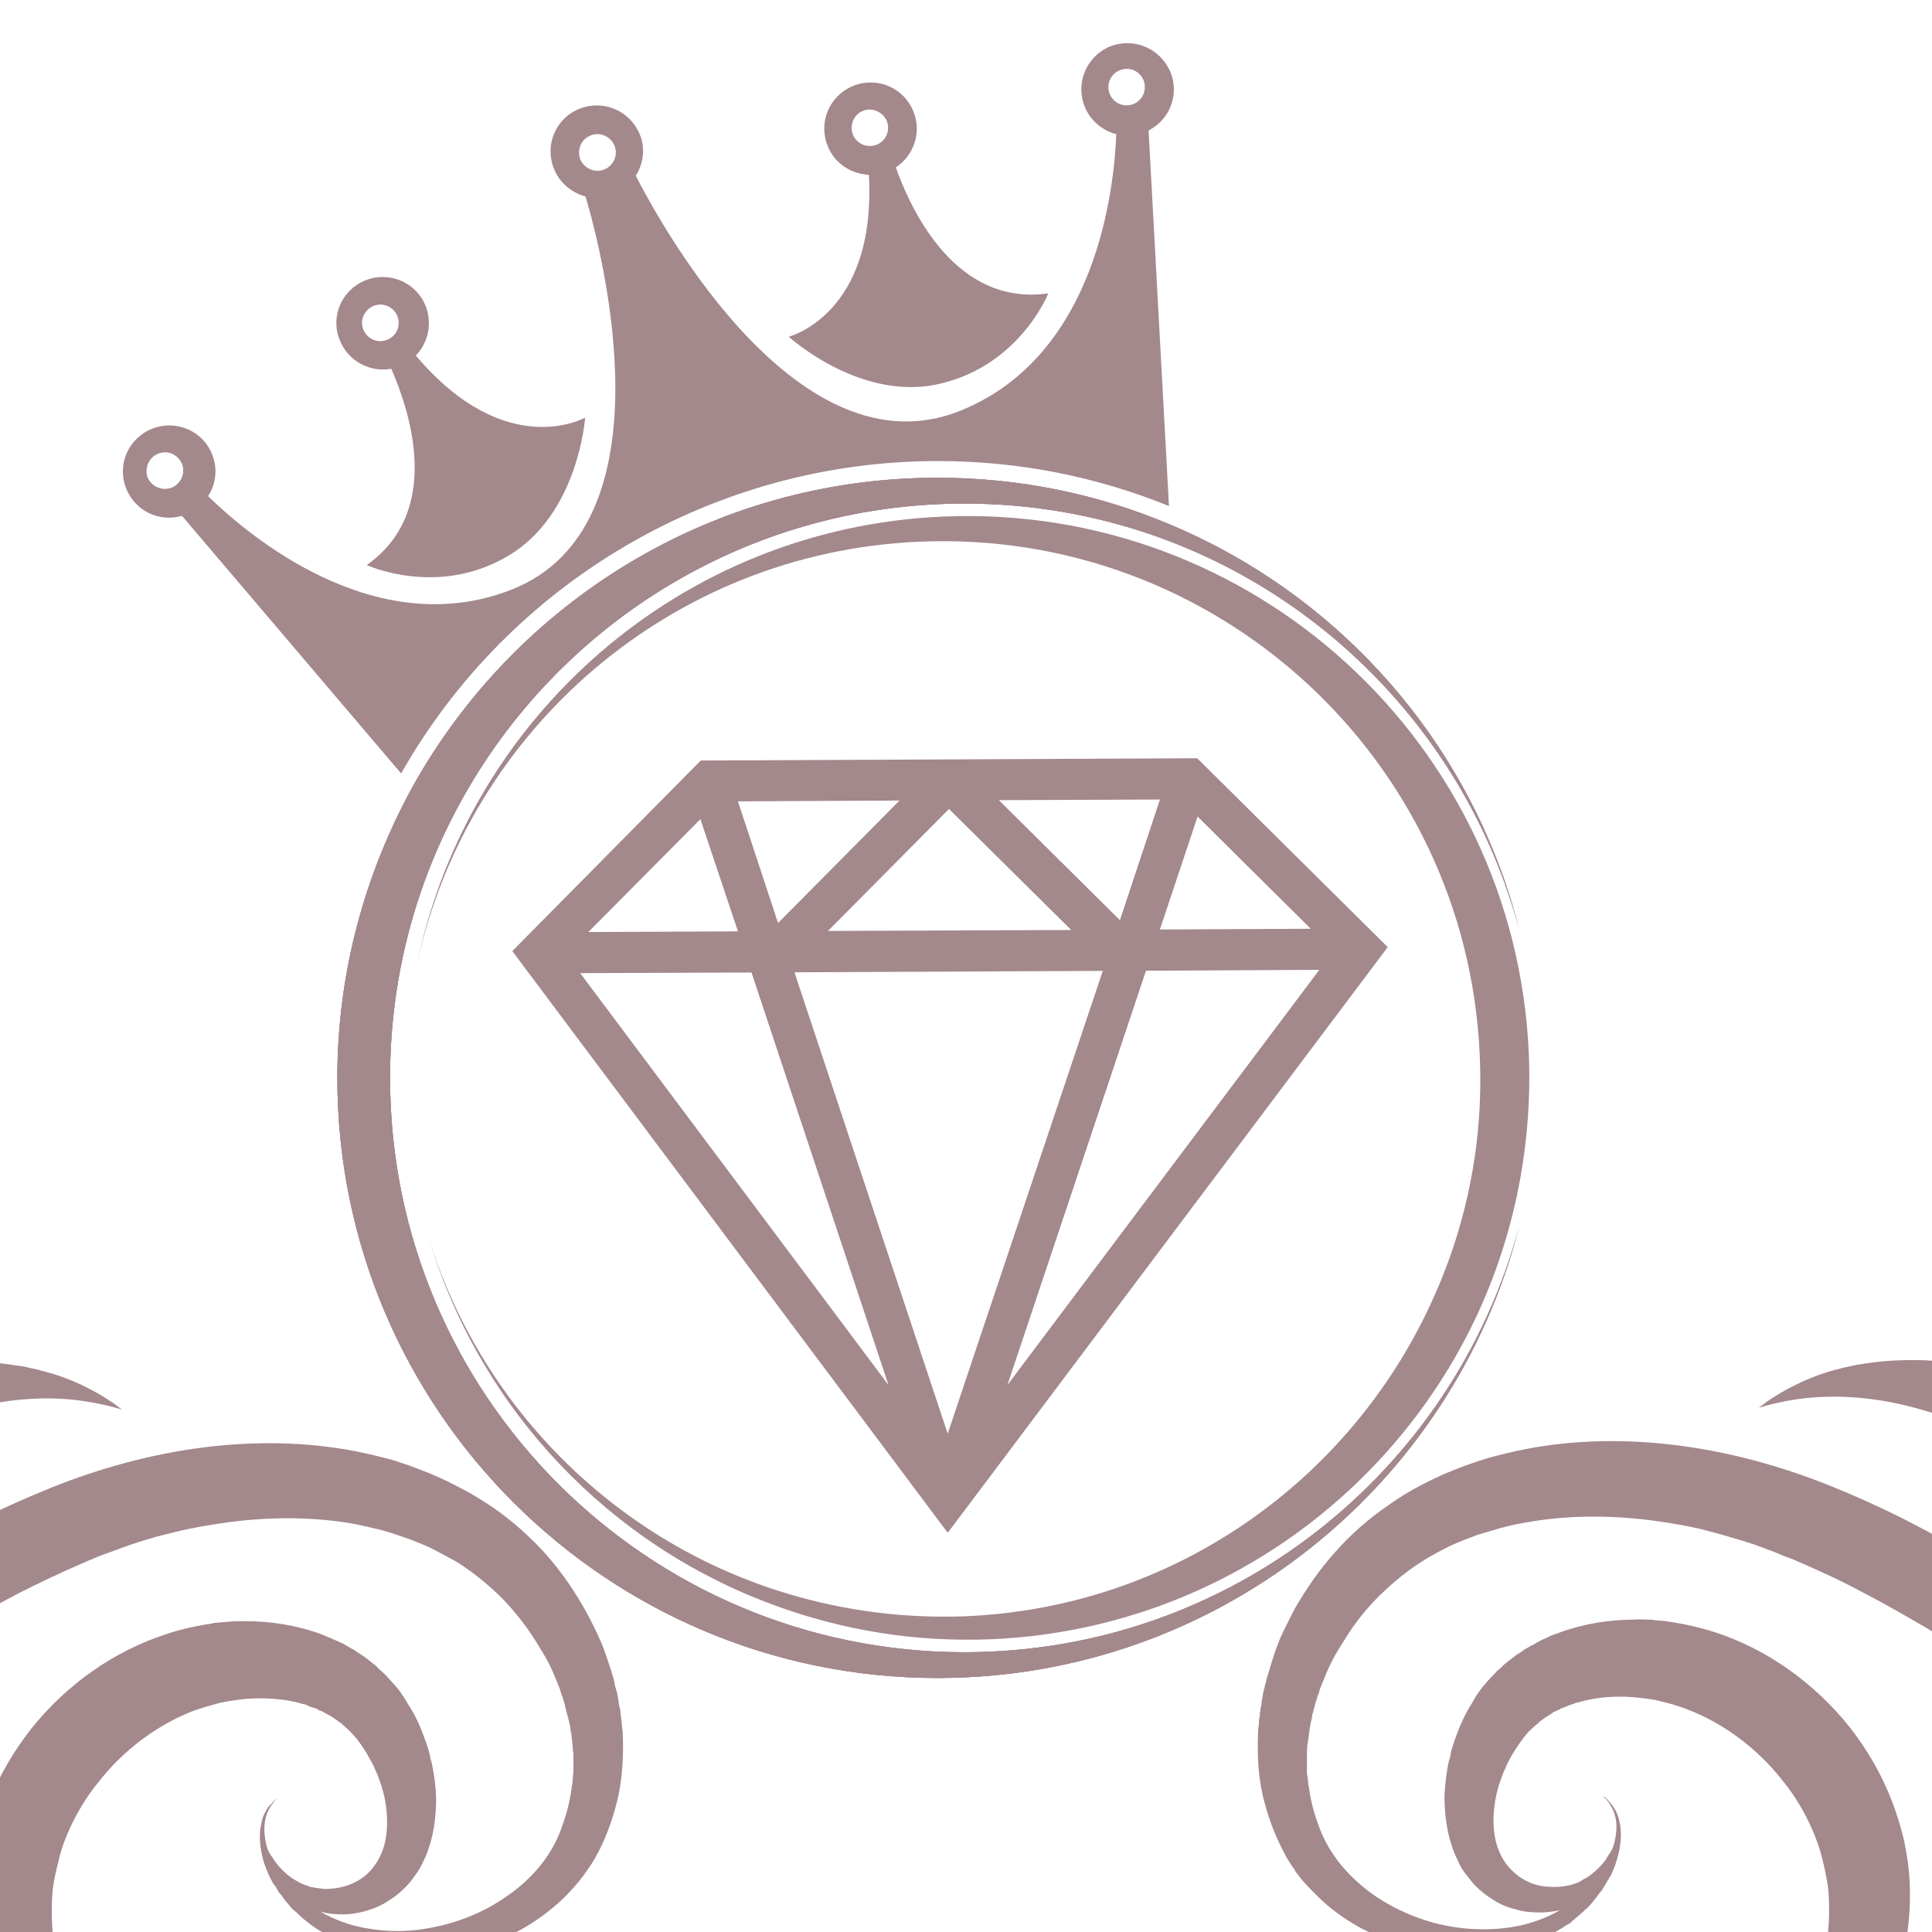 <?xml version="1.0" encoding="utf-8"?>
<!-- Generator: Adobe Illustrator 16.0.0, SVG Export Plug-In . SVG Version: 6.00 Build 0)  -->
<!DOCTYPE svg PUBLIC "-//W3C//DTD SVG 1.1//EN" "http://www.w3.org/Graphics/SVG/1.1/DTD/svg11.dtd">
<svg version="1.1" id="Calque_1" xmlns="http://www.w3.org/2000/svg" xmlns:xlink="http://www.w3.org/1999/xlink" x="0px" y="0px"
	 width="36px" height="36px" viewBox="0 0 36 36" enable-background="new 0 0 36 36" xml:space="preserve">
<path fill="#A3888C" d="M28.302,22.871c-1.233,4.823-5.622,8.396-10.831,8.396c-6.172,0-11.185-5.005-11.185-11.185
	c0-1.965,0.519-3.812,1.401-5.42c1.913-3.436,5.577-5.76,9.784-5.76c1.537,0,3.001,0.31,4.326,0.87
	c3.2,1.34,5.638,4.117,6.505,7.528c-0.921-3.429-3.502-6.176-6.824-7.33c-1.099-0.38-2.279-0.587-3.505-0.587
	c-4.13,0-7.718,2.339-9.5,5.764c-0.771,1.478-1.205,3.157-1.205,4.936c0,5.913,4.792,10.704,10.705,10.704
	C22.917,30.786,27.076,27.436,28.302,22.871z"/>
<path fill="#A3888C" d="M28.302,22.871c-1.233,4.823-5.622,8.396-10.831,8.396c-6.172,0-11.185-5.005-11.185-11.185
	c0-1.965,0.519-3.812,1.401-5.42c1.913-3.436,5.577-5.76,9.784-5.76c1.537,0,3.001,0.31,4.326,0.87
	c3.2,1.34,5.638,4.117,6.505,7.528c-0.921-3.429-3.502-6.176-6.824-7.33c-1.099-0.38-2.279-0.587-3.505-0.587
	c-4.13,0-7.718,2.339-9.5,5.764c-0.771,1.478-1.205,3.157-1.205,4.936c0,5.913,4.792,10.704,10.705,10.704
	C22.917,30.786,27.076,27.436,28.302,22.871z"/>
<path fill="#A3888C" d="M28.302,22.871c-1.233,4.823-5.622,8.396-10.831,8.396c-6.172,0-11.185-5.005-11.185-11.185
	c0-1.965,0.519-3.812,1.401-5.42c1.913-3.436,5.577-5.76,9.784-5.76c1.537,0,3.001,0.31,4.326,0.87
	c3.2,1.34,5.638,4.117,6.505,7.528c-0.921-3.429-3.502-6.176-6.824-7.33c-1.099-0.38-2.279-0.587-3.505-0.587
	c-4.13,0-7.718,2.339-9.5,5.764c-0.771,1.478-1.205,3.157-1.205,4.936c0,5.913,4.792,10.704,10.705,10.704
	C22.917,30.786,27.076,27.436,28.302,22.871z"/>
<path fill="#A3888C" d="M7.779,17.924c0.959-4.564,4.906-8.084,9.782-8.298c5.782-0.254,10.668,4.22,10.926,9.995
	c0.076,1.84-0.319,3.592-1.082,5.128c-1.646,3.295-4.984,5.619-8.914,5.795c-1.44,0.062-2.818-0.17-4.083-0.641
	c-3.047-1.119-5.439-3.62-6.399-6.77c1.005,3.17,3.535,5.633,6.69,6.57c1.051,0.313,2.163,0.459,3.305,0.413
	c3.863-0.167,7.115-2.515,8.64-5.787c0.664-1.413,1.006-3.001,0.929-4.666c-0.242-5.532-4.921-9.813-10.451-9.569
	C12.495,10.297,8.738,13.607,7.779,17.924z"/>
<g>
	<path fill="#A3888C" d="M7.748,6.625C7.977,6.389,8.06,6.03,7.931,5.702c-0.175-0.441-0.677-0.655-1.12-0.479
		C6.37,5.398,6.148,5.901,6.332,6.339c0.153,0.393,0.563,0.603,0.959,0.533c0.335,0.765,0.975,2.644-0.457,3.657
		c0,0,1.311,0.606,2.621-0.163c1.326-0.771,1.448-2.584,1.448-2.584S9.432,8.617,7.748,6.625z M7.214,6.331
		C7.04,6.404,6.842,6.316,6.773,6.145c-0.077-0.176,0.015-0.374,0.19-0.446C7.139,5.63,7.336,5.718,7.405,5.893
		C7.474,6.065,7.39,6.263,7.214,6.331z"/>
	<path fill="#A3888C" d="M21.812,1.349c-0.183-0.442-0.677-0.659-1.127-0.484c-0.435,0.179-0.654,0.679-0.472,1.125
		c0.105,0.262,0.336,0.445,0.587,0.51c-0.039,1.009-0.359,4.118-2.896,5.15c-2.993,1.214-5.531-3.352-6.057-4.374
		c0.137-0.221,0.184-0.503,0.076-0.769c-0.181-0.442-0.677-0.659-1.126-0.48c-0.442,0.175-0.656,0.678-0.473,1.121
		c0.106,0.266,0.335,0.445,0.587,0.514c0.327,1.104,1.614,6.155-1.387,7.328C6.971,11.984,4.601,9.95,3.877,9.245
		c0.146-0.224,0.183-0.509,0.077-0.776c-0.175-0.445-0.678-0.656-1.12-0.48c-0.442,0.175-0.663,0.675-0.48,1.12
		c0.168,0.416,0.618,0.625,1.037,0.503l4.083,4.8c2.042-3.596,5.867-5.821,9.997-5.821c1.491,0,2.939,0.282,4.311,0.838l-0.38-6.998
		C21.797,2.229,21.979,1.764,21.812,1.349z M3.2,9.086C3.024,9.154,2.826,9.07,2.75,8.896C2.69,8.72,2.773,8.521,2.949,8.453
		c0.175-0.072,0.366,0.015,0.442,0.19C3.459,8.815,3.375,9.013,3.2,9.086z M11.26,3.158c-0.175,0.069-0.373-0.015-0.449-0.19
		c-0.061-0.179,0.015-0.377,0.198-0.445c0.167-0.069,0.366,0.015,0.441,0.19C11.52,2.892,11.436,3.085,11.26,3.158z M21.119,1.939
		c-0.176,0.069-0.373-0.015-0.442-0.19c-0.068-0.175,0.016-0.373,0.191-0.441c0.175-0.072,0.373,0.015,0.441,0.19
		C21.377,1.669,21.294,1.871,21.119,1.939z"/>
	<path fill="#A3888C" d="M16.692,3.12c0.336-0.221,0.487-0.656,0.327-1.044C16.844,1.634,16.342,1.421,15.9,1.6
		c-0.441,0.175-0.656,0.675-0.479,1.116c0.128,0.328,0.434,0.525,0.769,0.541c0.145,2.605-1.493,3.017-1.493,3.017
		S16.037,7.5,17.515,7.15c1.493-0.347,2.019-1.684,2.019-1.684C17.805,5.714,16.975,3.913,16.692,3.12z M16.335,2.697
		c-0.176,0.069-0.374-0.016-0.443-0.19c-0.067-0.175,0.016-0.373,0.19-0.442c0.169-0.068,0.366,0.016,0.443,0.191
		C16.593,2.431,16.51,2.625,16.335,2.697z"/>
</g>
<g>
	<g>
		<g>
			<path fill="#A3888C" d="M50.884,30.498c0,0-0.007,0-0.03,0c-0.03,0.007-0.061,0.015-0.106,0.029c-0.107,0.017-0.25,0.032-0.441,0
				c-0.03,0-0.054-0.006-0.077-0.015c-0.031,0-0.053-0.015-0.074-0.015c-0.063-0.018-0.108-0.032-0.169-0.055
				c-0.114-0.052-0.235-0.113-0.349-0.189c-0.244-0.168-0.489-0.411-0.673-0.745c-0.09-0.171-0.167-0.352-0.228-0.566
				c-0.053-0.214-0.084-0.441-0.069-0.686c0.008-0.029,0.008-0.062,0.008-0.091l0.009-0.046c0-0.016,0.008-0.03,0.008-0.046
				c0-0.03,0.013-0.06,0.013-0.092c0.009-0.029,0.017-0.061,0.032-0.09c0.016-0.063,0.03-0.122,0.061-0.184
				c0.008-0.03,0.024-0.061,0.037-0.093c0.009-0.029,0.023-0.068,0.04-0.09c0.021-0.03,0.037-0.062,0.061-0.091
				c0-0.016,0.015-0.031,0.023-0.046l0.029-0.043c0.038-0.057,0.085-0.11,0.13-0.163c0.016-0.03,0.045-0.054,0.062-0.079
				c0.029-0.028,0.054-0.051,0.076-0.077c0.03-0.022,0.062-0.045,0.075-0.072c0.029-0.023,0.063-0.046,0.092-0.069
				c0.114-0.087,0.235-0.171,0.366-0.239c0.137-0.065,0.273-0.126,0.427-0.168c0.152-0.046,0.304-0.08,0.457-0.1
				c0.158-0.018,0.318-0.026,0.486-0.022c0.32,0.011,0.657,0.073,0.983,0.195c0.328,0.122,0.647,0.303,0.93,0.563
				c0.068,0.064,0.138,0.138,0.205,0.206c0.029,0.038,0.061,0.069,0.093,0.115c0.03,0.029,0.053,0.076,0.083,0.106
				c0.113,0.152,0.215,0.318,0.299,0.502c0.167,0.351,0.272,0.731,0.317,1.135c0.045,0.404,0.039,0.815-0.029,1.218
				c-0.076,0.413-0.206,0.817-0.397,1.214c-0.045,0.09-0.105,0.19-0.159,0.287l-0.047,0.063l-0.022,0.044l-0.014,0.031
				c-0.03,0.046-0.063,0.094-0.094,0.137c-0.06,0.09-0.135,0.17-0.196,0.26l-0.054,0.061c-0.023,0.03-0.037,0.046-0.053,0.069
				c-0.038,0.037-0.077,0.083-0.107,0.121c-0.305,0.327-0.64,0.616-1.007,0.878c-0.372,0.252-0.769,0.471-1.186,0.652
				c-0.412,0.183-0.847,0.336-1.289,0.452c-0.45,0.11-0.899,0.206-1.364,0.265c-0.061,0.009-0.121,0.016-0.182,0.016
				c-0.063,0.018-0.115,0.018-0.169,0.022l-0.091,0.008l-0.09,0.01c-0.062,0.004-0.125,0.004-0.177,0.004
				C47.281,35,47.221,35,47.166,35.008h-0.09h-0.094c-0.061,0-0.121,0-0.182,0s-0.121,0-0.182,0h-0.093h-0.083
				c-0.062,0-0.122-0.008-0.183-0.018c-0.062,0-0.122,0-0.183-0.004l-0.092-0.01h-0.092c-0.235-0.022-0.479-0.061-0.725-0.092
				c-0.486-0.075-0.975-0.195-1.448-0.335c-0.121-0.036-0.241-0.069-0.356-0.105c-0.115-0.048-0.236-0.084-0.351-0.122
				c-0.236-0.093-0.466-0.183-0.693-0.274c-0.458-0.198-0.915-0.414-1.357-0.641c-0.883-0.456-1.736-0.975-2.574-1.515
				c-0.837-0.524-1.653-1.059-2.461-1.539c-0.403-0.236-0.8-0.465-1.21-0.677c-0.397-0.215-0.81-0.405-1.22-0.581
				c-0.092-0.047-0.197-0.075-0.305-0.121c-0.091-0.046-0.198-0.077-0.304-0.121c-0.199-0.078-0.396-0.138-0.611-0.199
				c-0.196-0.061-0.402-0.115-0.608-0.168c-0.207-0.046-0.411-0.083-0.618-0.116c-0.814-0.129-1.638-0.149-2.399-0.036
				c-0.197,0.03-0.381,0.061-0.563,0.106c-0.191,0.046-0.366,0.106-0.551,0.158c-0.175,0.064-0.351,0.13-0.517,0.208
				c-0.169,0.083-0.328,0.168-0.472,0.257c-0.306,0.186-0.579,0.413-0.83,0.656c-0.253,0.245-0.467,0.518-0.648,0.808
				c-0.092,0.145-0.184,0.29-0.26,0.441c-0.076,0.153-0.137,0.306-0.198,0.459c-0.016,0.037-0.03,0.075-0.037,0.121
				c-0.009,0.014-0.016,0.031-0.023,0.052l-0.015,0.054c-0.016,0.046-0.031,0.084-0.037,0.122c-0.009,0.037-0.024,0.078-0.031,0.121
				l-0.017,0.055c-0.007,0.024-0.007,0.038-0.007,0.061c-0.016,0.038-0.016,0.074-0.029,0.117c0,0.043-0.017,0.073-0.017,0.12
				c-0.008,0.037-0.014,0.075-0.014,0.113c-0.016,0.077-0.024,0.16-0.033,0.236c0,0.041,0,0.077,0,0.115c0,0.036,0,0.074,0,0.115
				v0.063v0.051c0,0.038,0,0.077,0,0.114c0.009,0.037,0.018,0.075,0.018,0.113l0.006,0.055v0.028l0.01,0.031
				c0.036,0.297,0.12,0.582,0.227,0.847c0.214,0.517,0.608,0.929,1.053,1.227c0.441,0.288,0.937,0.474,1.417,0.548
				c0.472,0.075,0.93,0.053,1.332-0.047c0.403-0.106,0.741-0.287,1.005-0.511c0.063-0.06,0.13-0.112,0.184-0.173
				c0.023-0.031,0.054-0.063,0.083-0.092c0.023-0.031,0.047-0.061,0.07-0.094c0.008-0.014,0.022-0.026,0.037-0.044l0.016-0.016
				l0.016-0.028c0.021-0.03,0.045-0.063,0.062-0.093c0.037-0.062,0.068-0.12,0.09-0.181c0.113-0.247,0.152-0.475,0.139-0.659
				c-0.017-0.182-0.092-0.318-0.155-0.396c-0.029-0.037-0.043-0.063-0.066-0.073c-0.023-0.025-0.023-0.033-0.023-0.033
				s0,0.008,0.031,0.023c0.016,0.013,0.046,0.037,0.075,0.078c0.039,0.038,0.077,0.082,0.108,0.143
				c0.044,0.068,0.075,0.155,0.09,0.242c0.046,0.2,0.031,0.452-0.06,0.735c-0.017,0.059-0.047,0.135-0.077,0.204
				c-0.015,0.037-0.03,0.07-0.062,0.106l-0.007,0.028l-0.022,0.024c-0.009,0.018-0.017,0.041-0.03,0.054
				c-0.016,0.038-0.047,0.069-0.063,0.112c-0.029,0.032-0.061,0.065-0.084,0.102c-0.054,0.076-0.113,0.146-0.174,0.216
				c-0.017,0.013-0.04,0.036-0.061,0.051c-0.017,0.014-0.03,0.031-0.047,0.046c-0.037,0.031-0.076,0.067-0.113,0.097
				c-0.039,0.033-0.084,0.069-0.113,0.103c-0.047,0.027-0.094,0.051-0.138,0.084c-0.048,0.027-0.093,0.053-0.139,0.083
				c-0.045,0.029-0.09,0.06-0.145,0.075c-0.055,0.032-0.098,0.055-0.16,0.075c-0.046,0.018-0.106,0.046-0.151,0.063
				c-0.441,0.158-0.962,0.232-1.509,0.196c-0.549-0.048-1.128-0.19-1.692-0.493c-0.273-0.153-0.547-0.344-0.791-0.59
				c-0.121-0.12-0.245-0.242-0.352-0.387c-0.014-0.023-0.03-0.037-0.044-0.055l-0.032-0.061c-0.03-0.03-0.052-0.076-0.076-0.107
				c-0.029-0.045-0.046-0.075-0.075-0.121l-0.03-0.062l-0.016-0.03l-0.015-0.03c-0.167-0.319-0.29-0.67-0.375-1.034
				c-0.083-0.376-0.099-0.763-0.083-1.16c0-0.045,0.008-0.089,0.015-0.145c0-0.048,0-0.099,0.017-0.145
				c0-0.046,0.007-0.098,0.016-0.153c0-0.015,0.007-0.046,0.014-0.066l0.007-0.076c0.009-0.053,0.024-0.1,0.024-0.146
				c0.016-0.046,0.03-0.099,0.038-0.152l0.022-0.07c0-0.021,0.009-0.052,0.016-0.066c0.016-0.056,0.03-0.106,0.046-0.152
				c0.053-0.191,0.12-0.39,0.198-0.58c0.082-0.182,0.182-0.374,0.274-0.555c0.213-0.365,0.456-0.724,0.746-1.044
				c0.288-0.33,0.624-0.624,1.005-0.885c0.19-0.136,0.381-0.252,0.58-0.357c0.205-0.106,0.411-0.206,0.625-0.29
				c0.212-0.084,0.434-0.163,0.654-0.229c0.229-0.061,0.458-0.118,0.688-0.163c1.843-0.355,3.831-0.054,5.651,0.674
				c0.457,0.182,0.914,0.388,1.355,0.608c0.442,0.224,0.869,0.459,1.296,0.702c0.853,0.496,1.685,1.036,2.515,1.555
				c0.828,0.532,1.644,1.026,2.459,1.469c0.403,0.222,0.815,0.42,1.227,0.604c0.215,0.089,0.414,0.173,0.626,0.259
				c0.105,0.039,0.206,0.076,0.303,0.114c0.109,0.036,0.215,0.068,0.32,0.098c0.411,0.139,0.823,0.244,1.243,0.328
				c0.206,0.037,0.42,0.07,0.626,0.097h0.076l0.084,0.017c0.044,0,0.097,0.009,0.151,0.017c0.045,0,0.105,0,0.152,0.008l0.078,0.009
				h0.072c0.063,0,0.108,0.008,0.161,0.008c0.054,0,0.099,0.005,0.159,0.005h0.078h0.076c0.046,0,0.097,0,0.15,0
				c0.047,0,0.106-0.005,0.153-0.005l0.078-0.008h0.075c0.055,0,0.105,0,0.151-0.009c0.054-0.008,0.106-0.008,0.154-0.016
				c0.41-0.033,0.805-0.098,1.195-0.176c0.389-0.09,0.762-0.196,1.12-0.336c0.351-0.133,0.685-0.303,1.005-0.486
				c0.305-0.196,0.587-0.409,0.838-0.656c0.031-0.028,0.063-0.061,0.092-0.092c0.015-0.015,0.03-0.03,0.044-0.043l0.04-0.048
				c0.054-0.067,0.114-0.13,0.16-0.197c0.029-0.029,0.06-0.068,0.084-0.099l0.023-0.022l0.014-0.031l0.03-0.045
				c0.046-0.069,0.092-0.138,0.138-0.212c0.32-0.566,0.473-1.222,0.45-1.831c-0.017-0.305-0.077-0.594-0.177-0.868
				c-0.061-0.138-0.121-0.26-0.197-0.38c-0.015-0.032-0.029-0.062-0.055-0.093c-0.021-0.029-0.036-0.054-0.06-0.084
				c-0.037-0.052-0.083-0.1-0.13-0.151c-0.183-0.19-0.403-0.355-0.647-0.466c-0.121-0.056-0.243-0.106-0.373-0.14
				c-0.122-0.035-0.26-0.061-0.381-0.076c-0.518-0.062-1.021,0.045-1.394,0.29c-0.023,0.015-0.046,0.03-0.07,0.048
				c-0.021,0.016-0.045,0.029-0.066,0.047c-0.023,0.015-0.039,0.036-0.063,0.061c-0.021,0.015-0.036,0.03-0.06,0.046
				c-0.038,0.046-0.075,0.075-0.114,0.12l-0.022,0.032c-0.007,0.016-0.015,0.021-0.023,0.03c-0.015,0.023-0.031,0.046-0.045,0.069
				c-0.017,0.022-0.031,0.038-0.039,0.068c-0.014,0.014-0.022,0.038-0.037,0.06c-0.023,0.046-0.046,0.093-0.062,0.139
				c-0.009,0.029-0.015,0.046-0.031,0.075c0,0.022-0.008,0.045-0.014,0.068c0,0.008-0.007,0.024-0.016,0.037v0.032
				c-0.008,0.029-0.016,0.053-0.016,0.077c-0.029,0.196-0.029,0.395,0,0.576c0.031,0.183,0.084,0.36,0.152,0.521
				c0.137,0.312,0.326,0.563,0.533,0.739c0.1,0.084,0.198,0.159,0.305,0.205c0.045,0.028,0.091,0.051,0.145,0.074
				c0.021,0,0.053,0.018,0.07,0.023c0.029,0.009,0.045,0.009,0.075,0.022c0.176,0.047,0.318,0.047,0.418,0.047
				c0.054-0.008,0.084-0.015,0.114-0.015C50.877,30.498,50.884,30.498,50.884,30.498z"/>
		</g>
	</g>
	<g>
		<g>
			<path fill="#A3888C" d="M27.474,39.243c0,0,0.021,0.017,0.061,0.036c0.022,0.01,0.045,0.025,0.075,0.043
				c0.03,0.013,0.068,0.026,0.1,0.051c0.168,0.069,0.403,0.176,0.718,0.268c0.319,0.089,0.707,0.168,1.155,0.184
				c0.229,0.008,0.474,0,0.725-0.033c0.13-0.016,0.252-0.028,0.389-0.062c0.123-0.027,0.26-0.061,0.389-0.089
				c0.267-0.076,0.526-0.19,0.784-0.318c0.137-0.079,0.26-0.155,0.381-0.231c0.13-0.091,0.251-0.183,0.366-0.28
				c0.472-0.404,0.869-0.948,1.128-1.58c0.137-0.32,0.228-0.653,0.29-1.002c0.053-0.346,0.06-0.702,0.03-1.053
				c-0.03-0.186-0.061-0.352-0.106-0.527c-0.04-0.175-0.1-0.341-0.169-0.509c-0.146-0.343-0.334-0.672-0.58-0.969
				c-0.472-0.601-1.095-1.059-1.758-1.316c-0.167-0.063-0.336-0.116-0.504-0.154c-0.167-0.046-0.343-0.059-0.51-0.077
				c-0.336-0.028-0.67,0-0.961,0.077c-0.045,0.017-0.075,0.017-0.121,0.03c-0.03,0.018-0.061,0.022-0.107,0.04
				c-0.017,0.006-0.029,0.006-0.046,0.021l-0.052,0.018l-0.054,0.021l-0.022,0.007c-0.009,0.008-0.023,0.018-0.023,0.018
				c-0.03,0.016-0.07,0.028-0.1,0.043c-0.022,0.017-0.03,0.023-0.046,0.033l-0.046,0.03l-0.045,0.029
				c-0.016,0.008-0.03,0.015-0.045,0.03c-0.022,0.016-0.055,0.04-0.085,0.062c-0.046,0.048-0.106,0.091-0.151,0.137
				c-0.055,0.044-0.101,0.106-0.146,0.162c-0.085,0.112-0.167,0.235-0.236,0.356c-0.038,0.069-0.075,0.138-0.1,0.206
				c-0.014,0.031-0.03,0.067-0.045,0.098c-0.008,0.032-0.021,0.063-0.037,0.102c-0.048,0.129-0.084,0.265-0.108,0.402
				c-0.045,0.269-0.045,0.526,0.008,0.755c0.053,0.222,0.16,0.417,0.308,0.556c0.143,0.145,0.332,0.243,0.523,0.281
				c0.099,0.021,0.199,0.021,0.289,0.021c0.091,0,0.183-0.014,0.276-0.036c0.036-0.01,0.074-0.023,0.121-0.038
				c0.029-0.014,0.075-0.031,0.105-0.061c0.076-0.033,0.138-0.077,0.197-0.13c0.123-0.1,0.215-0.204,0.273-0.312
				c0.078-0.108,0.117-0.2,0.146-0.282c0.009-0.038,0.022-0.076,0.031-0.116c0.007-0.029,0.014-0.052,0.022-0.074
				c0-0.046,0.008-0.069,0.008-0.069s0.007,0.023,0.007,0.069c0,0.022,0,0.045,0,0.082c0,0.038,0,0.075,0,0.122
				c-0.015,0.083-0.03,0.208-0.076,0.328c-0.045,0.135-0.113,0.274-0.229,0.429c-0.053,0.066-0.122,0.136-0.197,0.214
				c-0.038,0.028-0.084,0.06-0.123,0.089c-0.044,0.031-0.098,0.06-0.151,0.093c-0.106,0.053-0.212,0.097-0.342,0.13
				c-0.131,0.022-0.261,0.045-0.405,0.037c-0.137,0-0.281-0.015-0.425-0.061c-0.153-0.036-0.308-0.106-0.443-0.199
				c-0.076-0.047-0.138-0.097-0.206-0.154c-0.068-0.061-0.13-0.12-0.183-0.195c-0.053-0.06-0.113-0.139-0.161-0.214
				c-0.046-0.084-0.082-0.168-0.121-0.25c-0.145-0.346-0.198-0.718-0.198-1.099c0.009-0.189,0.031-0.388,0.068-0.586
				c0.008-0.045,0.023-0.092,0.039-0.146c0.009-0.053,0.015-0.097,0.03-0.145c0.031-0.092,0.061-0.19,0.1-0.29
				c0.068-0.183,0.16-0.381,0.281-0.57c0.052-0.102,0.114-0.19,0.183-0.282c0.077-0.092,0.152-0.176,0.237-0.26
				c0.036-0.046,0.083-0.084,0.13-0.122c0.014-0.022,0.044-0.046,0.062-0.061c0.029-0.015,0.045-0.038,0.075-0.061
				c0.046-0.031,0.091-0.069,0.137-0.105c0.053-0.033,0.107-0.063,0.151-0.101c0.018-0.008,0.022-0.016,0.039-0.021l0.038-0.022
				c0.03-0.018,0.046-0.031,0.076-0.038c0.03-0.018,0.054-0.031,0.075-0.046c0.03-0.018,0.062-0.031,0.085-0.046
				c0.054-0.023,0.114-0.047,0.167-0.079c0.054-0.015,0.114-0.043,0.169-0.061c0.449-0.166,0.935-0.242,1.423-0.242
				c0.062-0.01,0.122,0,0.183,0c0.069,0,0.13,0,0.19,0.015c0.062,0,0.124,0.009,0.191,0.015c0.06,0.009,0.122,0.018,0.184,0.03
				c0.243,0.039,0.486,0.099,0.732,0.177c0.958,0.312,1.842,0.937,2.505,1.767c0.328,0.419,0.593,0.877,0.782,1.364
				c0.094,0.243,0.171,0.495,0.231,0.745c0.053,0.26,0.091,0.512,0.105,0.763c0.024,0.504-0.029,1.006-0.136,1.463
				c-0.107,0.472-0.273,0.899-0.488,1.303c-0.427,0.794-1.028,1.434-1.69,1.866c-0.168,0.106-0.337,0.206-0.511,0.289
				c-0.176,0.085-0.345,0.15-0.518,0.215c-0.345,0.113-0.68,0.192-1,0.229c-0.167,0.022-0.319,0.028-0.471,0.028
				c-0.161,0.008-0.305,0-0.458-0.006c-0.281-0.022-0.548-0.059-0.793-0.116c-0.487-0.12-0.884-0.288-1.188-0.454
				c-0.305-0.167-0.518-0.33-0.655-0.442c-0.03-0.032-0.061-0.054-0.09-0.078c-0.023-0.023-0.048-0.044-0.062-0.06
				C27.495,39.26,27.474,39.243,27.474,39.243z"/>
		</g>
	</g>
	<g>
		<path fill="#A3888C" d="M49.041,31.595c0,0-0.063,0.028-0.167,0.076c-0.115,0.046-0.291,0.113-0.511,0.174
			c-0.229,0.069-0.512,0.132-0.853,0.16c-0.047,0-0.086,0-0.13,0c-0.047,0.008-0.094,0.016-0.139,0.016s-0.091,0-0.136,0
			c-0.046,0-0.093,0-0.145,0c-0.191,0-0.403-0.016-0.618-0.039c-0.426-0.043-0.897-0.145-1.386-0.294
			c-0.488-0.153-0.99-0.352-1.493-0.618c-0.061-0.031-0.121-0.069-0.19-0.101c-0.069-0.029-0.13-0.067-0.19-0.106
			c-0.031-0.015-0.062-0.028-0.091-0.053c-0.03-0.014-0.063-0.038-0.093-0.055c-0.067-0.037-0.129-0.075-0.197-0.112
			c-0.122-0.077-0.245-0.162-0.366-0.237c-0.13-0.075-0.252-0.168-0.382-0.242c-0.486-0.344-0.975-0.719-1.463-1.091
			c-0.487-0.373-0.951-0.738-1.401-1.074c-0.114-0.076-0.229-0.152-0.335-0.244c-0.115-0.075-0.229-0.151-0.335-0.228
			c-0.054-0.03-0.105-0.068-0.167-0.106c-0.023-0.016-0.055-0.03-0.077-0.054c-0.03-0.016-0.061-0.03-0.084-0.049
			c-0.023-0.017-0.054-0.035-0.084-0.051c-0.022-0.02-0.046-0.033-0.075-0.05c-0.055-0.033-0.107-0.063-0.168-0.098
			c-0.854-0.5-1.714-0.823-2.468-0.977c-0.747-0.154-1.389-0.133-1.83-0.067c-0.228,0.035-0.396,0.075-0.517,0.106
			c-0.107,0.034-0.177,0.05-0.177,0.05s0.056-0.038,0.146-0.111c0.105-0.068,0.258-0.174,0.473-0.282
			c0.205-0.105,0.473-0.225,0.808-0.315c0.047-0.008,0.084-0.02,0.121-0.031c0.047-0.011,0.093-0.022,0.137-0.03
			c0.047-0.013,0.093-0.019,0.138-0.03c0.046-0.008,0.093-0.015,0.146-0.022c0.19-0.031,0.405-0.054,0.616-0.061
			c0.443-0.022,0.915,0.011,1.426,0.1c0.51,0.091,1.043,0.242,1.577,0.461c0.061,0.025,0.137,0.056,0.198,0.083
			c0.03,0.015,0.067,0.029,0.106,0.045c0.03,0.016,0.061,0.035,0.091,0.05c0.039,0.016,0.076,0.031,0.106,0.046
			c0.029,0.019,0.061,0.034,0.1,0.05c0.068,0.034,0.129,0.068,0.198,0.102c0.13,0.069,0.268,0.143,0.395,0.218
			c0.13,0.076,0.26,0.153,0.39,0.233c0.518,0.327,1.02,0.691,1.524,1.074c0.486,0.387,0.959,0.768,1.4,1.12
			c0.107,0.092,0.221,0.181,0.336,0.265c0.106,0.085,0.212,0.168,0.32,0.251c0.052,0.047,0.106,0.085,0.16,0.124
			c0.021,0.023,0.052,0.043,0.083,0.061c0.022,0.023,0.047,0.048,0.077,0.063c0.046,0.036,0.106,0.074,0.151,0.112
			c0.052,0.039,0.105,0.077,0.151,0.114c0.429,0.289,0.832,0.548,1.235,0.762c0.396,0.214,0.777,0.396,1.143,0.524
			c0.716,0.27,1.356,0.376,1.806,0.391c0.222,0.016,0.404,0.016,0.525,0.006C48.979,31.595,49.041,31.595,49.041,31.595z"/>
	</g>
</g>
<g>
	<g>
		<path fill="#A3888C" d="M-15.839,30.527c0,0,0.007,0,0.032,0.009c0.029,0.008,0.06,0.014,0.106,0.023
			c0.105,0.015,0.251,0.028,0.441,0c0.031,0,0.053,0,0.077-0.01c0.03-0.006,0.054-0.014,0.075-0.022
			c0.061-0.006,0.107-0.029,0.169-0.052c0.113-0.048,0.227-0.107,0.349-0.19c0.244-0.168,0.48-0.413,0.671-0.748
			c0.091-0.168,0.167-0.349,0.229-0.563c0.045-0.208,0.076-0.436,0.061-0.679c0-0.031,0-0.062,0-0.092l-0.007-0.046
			c-0.008-0.015-0.008-0.03-0.008-0.046c-0.007-0.03-0.015-0.062-0.015-0.091c-0.007-0.039-0.016-0.068-0.03-0.1
			c-0.016-0.062-0.032-0.122-0.061-0.184c-0.009-0.029-0.023-0.06-0.039-0.09c-0.016-0.032-0.022-0.062-0.045-0.092
			c-0.015-0.03-0.038-0.061-0.053-0.092c0-0.015-0.015-0.029-0.024-0.045l-0.03-0.038c-0.038-0.057-0.083-0.111-0.131-0.165
			c-0.015-0.025-0.045-0.052-0.067-0.08c-0.023-0.025-0.046-0.048-0.068-0.075c-0.031-0.022-0.061-0.047-0.085-0.072
			c-0.022-0.022-0.053-0.046-0.083-0.069c-0.115-0.087-0.236-0.17-0.374-0.238c-0.13-0.066-0.275-0.127-0.419-0.168
			c-0.153-0.046-0.306-0.081-0.458-0.101c-0.159-0.019-0.319-0.025-0.487-0.022c-0.321,0.012-0.655,0.073-0.983,0.195
			c-0.328,0.121-0.647,0.307-0.937,0.563c-0.061,0.065-0.138,0.137-0.199,0.206c-0.03,0.035-0.061,0.071-0.091,0.11
			c-0.03,0.039-0.061,0.077-0.083,0.115c-0.114,0.152-0.213,0.319-0.298,0.494c-0.167,0.353-0.274,0.738-0.319,1.144
			c-0.054,0.394-0.039,0.808,0.03,1.22c0.076,0.41,0.205,0.814,0.396,1.204c0.045,0.097,0.107,0.195,0.16,0.289l0.038,0.067
			l0.032,0.038l0.015,0.032c0.03,0.044,0.06,0.089,0.091,0.135c0.061,0.092,0.138,0.178,0.198,0.26l0.053,0.069
			c0.023,0.021,0.039,0.038,0.053,0.067c0.038,0.041,0.076,0.077,0.107,0.123c0.304,0.318,0.64,0.615,1.004,0.867
			c0.375,0.26,0.77,0.474,1.189,0.657c0.412,0.183,0.837,0.335,1.287,0.457c0.442,0.115,0.898,0.204,1.364,0.26
			c0.061,0.013,0.122,0.013,0.183,0.022c0.054,0.004,0.113,0.004,0.167,0.021h0.092l0.091,0.016c0.061,0,0.122,0,0.176,0.005
			c0.06,0.008,0.114,0.008,0.174,0.008h0.091h0.092c0.06,0,0.122,0.01,0.182,0.01c0.062,0,0.122,0,0.176-0.01h0.092h0.092
			c0.061,0,0.122,0,0.182-0.008c0.061-0.005,0.114-0.005,0.175-0.005l0.091-0.008l0.092-0.008c0.243-0.018,0.486-0.054,0.731-0.092
			c0.488-0.077,0.976-0.19,1.447-0.334c0.122-0.032,0.244-0.068,0.359-0.108c0.113-0.036,0.235-0.077,0.349-0.122
			c0.237-0.09,0.465-0.174,0.694-0.275c0.457-0.19,0.914-0.401,1.355-0.637c0.884-0.458,1.737-0.977,2.576-1.509
			c0.838-0.534,1.646-1.068,2.46-1.539c0.404-0.246,0.801-0.474,1.212-0.688c0.396-0.203,0.807-0.396,1.211-0.571
			c0.099-0.046,0.205-0.084,0.304-0.13c0.099-0.036,0.206-0.074,0.313-0.113c0.198-0.077,0.396-0.144,0.609-0.207
			c0.198-0.062,0.404-0.106,0.609-0.158c0.206-0.046,0.411-0.084,0.609-0.115c0.824-0.136,1.646-0.152,2.408-0.045
			c0.197,0.03,0.381,0.066,0.563,0.114c0.19,0.037,0.366,0.098,0.549,0.16c0.174,0.061,0.35,0.128,0.518,0.206
			c0.167,0.084,0.319,0.167,0.472,0.251c0.306,0.189,0.58,0.413,0.831,0.655c0.251,0.252,0.464,0.525,0.647,0.809
			c0.092,0.152,0.183,0.296,0.26,0.44c0.075,0.153,0.136,0.306,0.197,0.456c0.016,0.047,0.023,0.084,0.039,0.124
			c0.008,0.015,0.015,0.038,0.022,0.062l0.016,0.053c0.015,0.036,0.023,0.082,0.03,0.114c0.016,0.046,0.023,0.084,0.031,0.122
			l0.016,0.06c0.007,0.015,0.015,0.037,0.015,0.061c0.015,0.031,0.015,0.079,0.03,0.106c0,0.046,0.007,0.084,0.015,0.122
			c0.008,0.041,0.015,0.077,0.015,0.123c0.016,0.076,0.016,0.15,0.022,0.23c0.009,0.036,0.009,0.072,0.009,0.118
			c0,0.032,0,0.079,0,0.108v0.06v0.063c0,0.029,0,0.076-0.009,0.105c0,0.046-0.007,0.078-0.007,0.121l-0.007,0.056l-0.009,0.021
			v0.028c-0.039,0.308-0.122,0.58-0.229,0.856c-0.213,0.52-0.608,0.929-1.052,1.217c-0.441,0.298-0.943,0.473-1.416,0.552
			c-0.473,0.084-0.93,0.051-1.334-0.046c-0.403-0.106-0.739-0.292-1.006-0.506c-0.068-0.061-0.129-0.12-0.182-0.181
			c-0.022-0.03-0.054-0.052-0.083-0.084c-0.023-0.028-0.046-0.062-0.077-0.094C5.272,35.016,5.265,35,5.25,34.986l-0.016-0.022
			L5.22,34.939c-0.024-0.031-0.046-0.062-0.063-0.093c-0.038-0.061-0.067-0.121-0.098-0.181c-0.106-0.252-0.146-0.482-0.13-0.663
			c0.016-0.182,0.091-0.321,0.153-0.396c0.022-0.033,0.045-0.063,0.068-0.079c0.015-0.017,0.022-0.027,0.022-0.027
			s-0.007,0.011-0.03,0.027c-0.016,0.017-0.046,0.033-0.078,0.079c-0.037,0.026-0.076,0.074-0.113,0.144
			c-0.04,0.07-0.069,0.143-0.084,0.243c-0.045,0.189-0.03,0.45,0.054,0.723c0.023,0.069,0.053,0.139,0.084,0.214
			C5.021,34.964,5.035,35,5.059,35.036l0.015,0.034l0.016,0.023c0.008,0.013,0.022,0.036,0.038,0.051
			c0.016,0.031,0.045,0.069,0.061,0.106c0.031,0.033,0.061,0.069,0.083,0.107c0.053,0.074,0.113,0.135,0.174,0.214
			c0.016,0.015,0.039,0.028,0.055,0.046c0.022,0.015,0.037,0.028,0.052,0.046c0.038,0.036,0.076,0.074,0.115,0.104
			s0.083,0.063,0.114,0.091c0.045,0.033,0.092,0.062,0.137,0.094c0.045,0.028,0.093,0.052,0.137,0.075
			c0.046,0.03,0.092,0.061,0.146,0.083c0.053,0.023,0.099,0.056,0.16,0.069c0.045,0.022,0.105,0.048,0.152,0.061
			c0.441,0.168,0.959,0.247,1.509,0.199c0.548-0.038,1.126-0.186,1.691-0.487c0.274-0.154,0.548-0.353,0.792-0.587
			c0.122-0.124,0.244-0.254,0.351-0.397c0.015-0.015,0.03-0.038,0.038-0.053l0.038-0.054c0.031-0.038,0.054-0.076,0.077-0.114
			c0.03-0.036,0.045-0.076,0.076-0.119l0.031-0.063l0.015-0.023l0.016-0.028c0.167-0.322,0.29-0.68,0.373-1.046
			c0.076-0.363,0.1-0.763,0.083-1.147c0-0.058-0.007-0.102-0.015-0.147c0-0.043-0.007-0.1-0.015-0.152
			c0-0.044-0.015-0.09-0.015-0.143c0-0.023-0.008-0.056-0.016-0.069l-0.015-0.078c0-0.052-0.015-0.098-0.023-0.15
			c-0.007-0.046-0.022-0.092-0.038-0.146l-0.016-0.066c0-0.032-0.014-0.056-0.014-0.08c-0.016-0.046-0.031-0.097-0.046-0.151
			c-0.061-0.183-0.121-0.382-0.205-0.571c-0.084-0.191-0.176-0.373-0.275-0.555c-0.206-0.367-0.449-0.726-0.74-1.053
			c-0.288-0.319-0.625-0.624-1.005-0.884c-0.198-0.13-0.38-0.244-0.588-0.35c-0.204-0.108-0.403-0.206-0.616-0.289
			c-0.222-0.089-0.441-0.169-0.656-0.234c-0.229-0.061-0.457-0.117-0.686-0.162c-1.843-0.355-3.84-0.054-5.661,0.678
			c-0.457,0.183-0.907,0.388-1.348,0.604c-0.441,0.219-0.869,0.455-1.295,0.707c-0.854,0.496-1.69,1.029-2.514,1.555
			c-0.83,0.525-1.646,1.028-2.469,1.469c-0.404,0.212-0.815,0.412-1.227,0.595c-0.205,0.098-0.411,0.185-0.616,0.26
			c-0.107,0.046-0.214,0.076-0.313,0.12c-0.099,0.032-0.206,0.062-0.313,0.1c-0.412,0.129-0.823,0.246-1.242,0.327
			c-0.206,0.033-0.418,0.069-0.624,0.093l-0.084,0.008l-0.077,0.009c-0.045,0.008-0.099,0.013-0.152,0.013
			c-0.054,0-0.107,0.008-0.152,0.016h-0.076h-0.083c-0.054,0.008-0.1,0.018-0.161,0.018c-0.045,0-0.1,0-0.152,0h-0.076h-0.076
			c-0.046,0-0.107,0-0.153,0c-0.053,0-0.106,0-0.153,0l-0.075-0.01l-0.077-0.008c-0.053,0-0.106,0-0.151,0
			c-0.054-0.008-0.107-0.016-0.153-0.016c-0.412-0.029-0.808-0.099-1.204-0.183c-0.381-0.082-0.754-0.198-1.112-0.334
			c-0.351-0.139-0.693-0.297-1.006-0.487c-0.305-0.189-0.594-0.413-0.838-0.656c-0.03-0.031-0.061-0.06-0.091-0.092
			c-0.016-0.014-0.031-0.031-0.045-0.046l-0.046-0.046c-0.045-0.06-0.107-0.12-0.16-0.196c-0.024-0.031-0.054-0.061-0.077-0.092
			l-0.022-0.032l-0.016-0.021l-0.03-0.054c-0.046-0.062-0.091-0.136-0.138-0.206c-0.32-0.57-0.479-1.227-0.45-1.835
			c0.016-0.306,0.07-0.596,0.176-0.868c0.061-0.131,0.121-0.261,0.19-0.383c0.022-0.029,0.038-0.062,0.052-0.084
			c0.031-0.031,0.047-0.052,0.063-0.084c0.045-0.06,0.091-0.105,0.136-0.151c0.183-0.198,0.404-0.358,0.64-0.469
			c0.122-0.057,0.251-0.107,0.381-0.142c0.123-0.033,0.251-0.061,0.381-0.075c0.518-0.062,1.02,0.045,1.394,0.288
			c0.022,0.016,0.044,0.031,0.068,0.045c0.015,0.018,0.045,0.032,0.061,0.054c0.03,0.017,0.046,0.039,0.068,0.055
			c0.023,0.016,0.038,0.031,0.062,0.053c0.038,0.038,0.076,0.077,0.106,0.122l0.023,0.031c0.016,0.008,0.023,0.022,0.031,0.03
			c0.014,0.021,0.03,0.037,0.045,0.061c0.015,0.022,0.022,0.047,0.039,0.068c0.006,0.022,0.022,0.047,0.037,0.063
			c0.015,0.045,0.045,0.09,0.06,0.143c0.009,0.023,0.016,0.048,0.024,0.069c0.008,0.03,0.015,0.046,0.023,0.075
			c0,0.009,0.007,0.025,0.007,0.032l0.008,0.037c0.007,0.022,0.015,0.056,0.015,0.069c0.031,0.199,0.031,0.395,0,0.58
			c-0.03,0.182-0.083,0.364-0.152,0.517c-0.138,0.32-0.337,0.563-0.534,0.747c-0.1,0.084-0.206,0.152-0.305,0.205
			c-0.045,0.022-0.099,0.055-0.152,0.069c-0.016,0.009-0.045,0.014-0.069,0.028c-0.022,0-0.045,0.009-0.069,0.018
			c-0.183,0.046-0.32,0.046-0.425,0.046c-0.046,0-0.077-0.008-0.106-0.017C-15.832,30.527-15.839,30.527-15.839,30.527z"/>
	</g>
</g>
<g>
	<g>
		<path fill="#A3888C" d="M7.573,39.279c0,0-0.023,0.01-0.061,0.043c-0.023,0-0.046,0.013-0.077,0.026
			c-0.03,0.015-0.068,0.032-0.099,0.056c-0.167,0.074-0.404,0.173-0.716,0.265c-0.32,0.094-0.708,0.168-1.158,0.183
			c-0.229,0.018-0.473,0-0.724-0.027c-0.129-0.01-0.251-0.033-0.389-0.062c-0.122-0.023-0.258-0.056-0.389-0.094
			c-0.266-0.074-0.525-0.183-0.784-0.32c-0.137-0.069-0.259-0.144-0.381-0.228c-0.129-0.084-0.25-0.181-0.365-0.273
			c-0.474-0.413-0.869-0.944-1.127-1.586c-0.138-0.311-0.229-0.656-0.29-0.997c-0.054-0.344-0.061-0.708-0.03-1.059
			c0.022-0.178,0.061-0.351,0.105-0.517c0.038-0.186,0.099-0.354,0.169-0.52c0.144-0.336,0.335-0.669,0.578-0.962
			c0.473-0.608,1.098-1.065,1.761-1.325c0.167-0.061,0.335-0.106,0.502-0.152c0.167-0.036,0.344-0.06,0.511-0.076
			c0.335-0.021,0.67,0,0.959,0.076c0.046,0.018,0.077,0.022,0.122,0.03c0.032,0.016,0.061,0.03,0.107,0.048
			c0.015,0,0.03,0.005,0.046,0.014l0.053,0.015l0.052,0.033l0.024,0.008c0.007,0.005,0.023,0.005,0.023,0.005
			c0.03,0.023,0.068,0.038,0.098,0.056c0.024,0.006,0.031,0.022,0.045,0.022l0.046,0.029l0.045,0.03
			c0.016,0.016,0.03,0.024,0.045,0.03c0.024,0.022,0.055,0.046,0.085,0.062c0.045,0.045,0.105,0.091,0.152,0.138
			c0.053,0.053,0.099,0.106,0.144,0.159c0.085,0.114,0.168,0.236,0.236,0.366c0.038,0.069,0.077,0.13,0.099,0.199
			c0.016,0.036,0.03,0.066,0.046,0.099c0.008,0.036,0.023,0.069,0.038,0.105c0.046,0.131,0.084,0.261,0.106,0.396
			c0.045,0.268,0.045,0.535-0.008,0.762c-0.053,0.224-0.16,0.412-0.305,0.558c-0.145,0.143-0.334,0.236-0.525,0.274
			c-0.099,0.022-0.198,0.03-0.29,0.03c-0.092-0.008-0.182-0.022-0.274-0.04c-0.038-0.014-0.076-0.028-0.122-0.046
			c-0.031-0.014-0.076-0.028-0.107-0.052c-0.075-0.037-0.136-0.084-0.197-0.13c-0.122-0.106-0.213-0.214-0.274-0.318
			c-0.077-0.099-0.115-0.198-0.145-0.276c-0.009-0.046-0.025-0.082-0.031-0.112c-0.007-0.032-0.015-0.063-0.023-0.084
			c0-0.046-0.009-0.063-0.009-0.063s-0.007,0.018-0.007,0.063c0,0.03,0,0.052,0,0.09c0,0.032,0,0.07,0,0.114
			c0.016,0.094,0.031,0.206,0.077,0.336s0.114,0.267,0.229,0.419c0.053,0.069,0.122,0.144,0.198,0.214
			c0.038,0.031,0.084,0.061,0.122,0.098c0.053,0.022,0.099,0.063,0.153,0.083c0.106,0.063,0.213,0.107,0.343,0.132
			c0.13,0.031,0.259,0.046,0.404,0.046c0.138,0,0.282-0.024,0.426-0.063c0.152-0.046,0.305-0.105,0.442-0.204
			c0.076-0.046,0.138-0.092,0.206-0.153c0.068-0.061,0.129-0.121,0.184-0.19c0.052-0.07,0.113-0.145,0.159-0.222
			c0.046-0.075,0.084-0.159,0.123-0.243c0.146-0.342,0.198-0.716,0.198-1.095c-0.007-0.201-0.031-0.396-0.07-0.587
			c-0.007-0.055-0.021-0.101-0.037-0.148c-0.008-0.051-0.016-0.097-0.032-0.149c-0.029-0.093-0.06-0.184-0.098-0.283
			c-0.069-0.19-0.16-0.389-0.282-0.572c-0.054-0.097-0.115-0.19-0.183-0.282c-0.077-0.089-0.151-0.173-0.235-0.265
			c-0.039-0.038-0.084-0.077-0.13-0.12c-0.015-0.018-0.046-0.041-0.06-0.062C6.971,31.015,6.956,31,6.925,30.978
			c-0.045-0.038-0.092-0.076-0.137-0.107c-0.052-0.036-0.106-0.069-0.152-0.099c-0.016-0.017-0.023-0.017-0.038-0.031L6.56,30.726
			c-0.029-0.014-0.045-0.03-0.075-0.046c-0.032-0.014-0.054-0.028-0.078-0.046c-0.031-0.014-0.061-0.028-0.083-0.038
			c-0.054-0.021-0.115-0.052-0.169-0.074c-0.052-0.023-0.113-0.046-0.166-0.069c-0.45-0.167-0.938-0.245-1.425-0.245
			c-0.061,0-0.122,0-0.182,0c-0.07,0.009-0.13,0.009-0.191,0.018c-0.06,0-0.122,0.013-0.191,0.013
			c-0.06,0.017-0.122,0.024-0.182,0.033c-0.243,0.043-0.488,0.098-0.732,0.182c-0.959,0.312-1.843,0.93-2.506,1.761
			c-0.328,0.42-0.595,0.874-0.785,1.361c-0.091,0.247-0.168,0.502-0.229,0.748c-0.053,0.26-0.091,0.517-0.106,0.762
			c-0.024,0.512,0.03,1.005,0.136,1.468c0.108,0.466,0.275,0.901,0.489,1.308c0.426,0.789,1.028,1.43,1.691,1.857
			c0.167,0.115,0.334,0.212,0.509,0.287c0.176,0.084,0.344,0.153,0.518,0.214c0.343,0.12,0.678,0.199,0.999,0.228
			c0.167,0.024,0.319,0.03,0.472,0.04c0.16,0.006,0.304,0,0.458-0.01c0.282-0.022,0.548-0.059,0.792-0.12
			c0.488-0.114,0.883-0.292,1.188-0.458c0.305-0.168,0.518-0.32,0.656-0.44c0.032-0.024,0.061-0.048,0.092-0.076
			c0.022-0.018,0.046-0.038,0.062-0.056C7.55,39.297,7.573,39.279,7.573,39.279z"/>
	</g>
</g>
<g>
	<path fill="#A3888C" d="M-13.995,31.623c0,0,0.061,0.031,0.167,0.077c0.115,0.048,0.289,0.122,0.511,0.183
		c0.229,0.062,0.51,0.122,0.853,0.153c0.047,0,0.083,0.009,0.13,0.009c0.045,0.006,0.091,0.006,0.137,0.006s0.093,0,0.138,0
		c0.045,0,0.098,0,0.145,0c0.19,0,0.403-0.015,0.616-0.03c0.427-0.044,0.899-0.15,1.388-0.296c0.486-0.154,0.99-0.356,1.493-0.617
		c0.061-0.031,0.129-0.069,0.19-0.107c0.067-0.031,0.13-0.061,0.189-0.099c0.032-0.021,0.062-0.039,0.093-0.054
		c0.03-0.014,0.061-0.038,0.091-0.062c0.069-0.031,0.129-0.074,0.198-0.106c0.122-0.074,0.243-0.158,0.365-0.236
		c0.131-0.084,0.252-0.167,0.382-0.251c0.487-0.335,0.975-0.707,1.462-1.083c0.488-0.381,0.953-0.745,1.402-1.073
		c0.116-0.083,0.229-0.16,0.336-0.244c0.114-0.075,0.229-0.15,0.336-0.228c0.053-0.038,0.105-0.068,0.167-0.106
		c0.023-0.022,0.054-0.038,0.077-0.054c0.029-0.015,0.059-0.038,0.083-0.054c0.022-0.015,0.053-0.033,0.085-0.05
		c0.022-0.019,0.045-0.034,0.075-0.049c0.053-0.035,0.106-0.065,0.167-0.099c0.854-0.504,1.715-0.824,2.469-0.976
		c0.747-0.157,1.387-0.138,1.828-0.067c0.229,0.032,0.396,0.075,0.518,0.105c0.106,0.029,0.176,0.05,0.176,0.05
		s-0.054-0.039-0.145-0.11c-0.106-0.069-0.259-0.176-0.473-0.282c-0.206-0.107-0.473-0.225-0.808-0.313
		C0.8,25.55,0.762,25.538,0.724,25.526c-0.045-0.012-0.091-0.02-0.137-0.03c-0.046-0.012-0.092-0.02-0.137-0.032
		c-0.047-0.006-0.092-0.016-0.146-0.021c-0.19-0.03-0.404-0.054-0.617-0.062c-0.441-0.022-0.916,0.012-1.425,0.1
		c-0.51,0.092-1.036,0.244-1.577,0.461c-0.06,0.026-0.137,0.057-0.198,0.084c-0.031,0.015-0.068,0.03-0.106,0.046
		c-0.031,0.015-0.061,0.033-0.092,0.049c-0.04,0.016-0.076,0.03-0.107,0.046c-0.03,0.02-0.061,0.035-0.099,0.05
		c-0.069,0.034-0.13,0.067-0.198,0.103c-0.129,0.069-0.267,0.141-0.396,0.217c-0.13,0.076-0.26,0.152-0.389,0.236
		c-0.518,0.323-1.021,0.693-1.524,1.074c-0.487,0.382-0.959,0.762-1.401,1.121c-0.107,0.082-0.221,0.174-0.336,0.265
		c-0.106,0.077-0.212,0.17-0.319,0.245c-0.054,0.047-0.107,0.092-0.16,0.121c-0.023,0.031-0.053,0.046-0.084,0.062
		c-0.016,0.032-0.045,0.045-0.077,0.061c-0.045,0.046-0.105,0.077-0.152,0.123c-0.054,0.029-0.107,0.075-0.152,0.107
		c-0.426,0.287-0.83,0.548-1.227,0.762c-0.403,0.22-0.785,0.396-1.15,0.53c-0.716,0.269-1.355,0.368-1.805,0.391
		c-0.221,0.014-0.403,0.009-0.525,0.009C-13.934,31.633-13.995,31.623-13.995,31.623z"/>
</g>
<path fill="#A3888C" d="M25.621,17.413l-3.313-3.284l-9.25,0.042l-3.512,3.551l7.772,10.383l0.342,0.456l0.343-0.456l7.855-10.457
	L25.621,17.413z M20.549,18.091l-2.89,8.624l-2.856-8.598L20.549,18.091z M15.428,17.347l2.255-2.273l2.277,2.255L15.428,17.347z
	 M22.315,15.215l2.109,2.091l-2.811,0.014L22.315,15.215z M21.614,14.898l-0.746,2.248l-2.256-2.236L21.614,14.898z M16.761,14.917
	l-2.263,2.282l-0.748-2.267L16.761,14.917z M13.051,15.264l0.7,2.091l-2.788,0.012L13.051,15.264z M10.811,18.133l3.192-0.012
	l2.553,7.688L10.811,18.133z M18.771,25.809l2.583-7.721l3.23-0.017L18.771,25.809z"/>
</svg>
